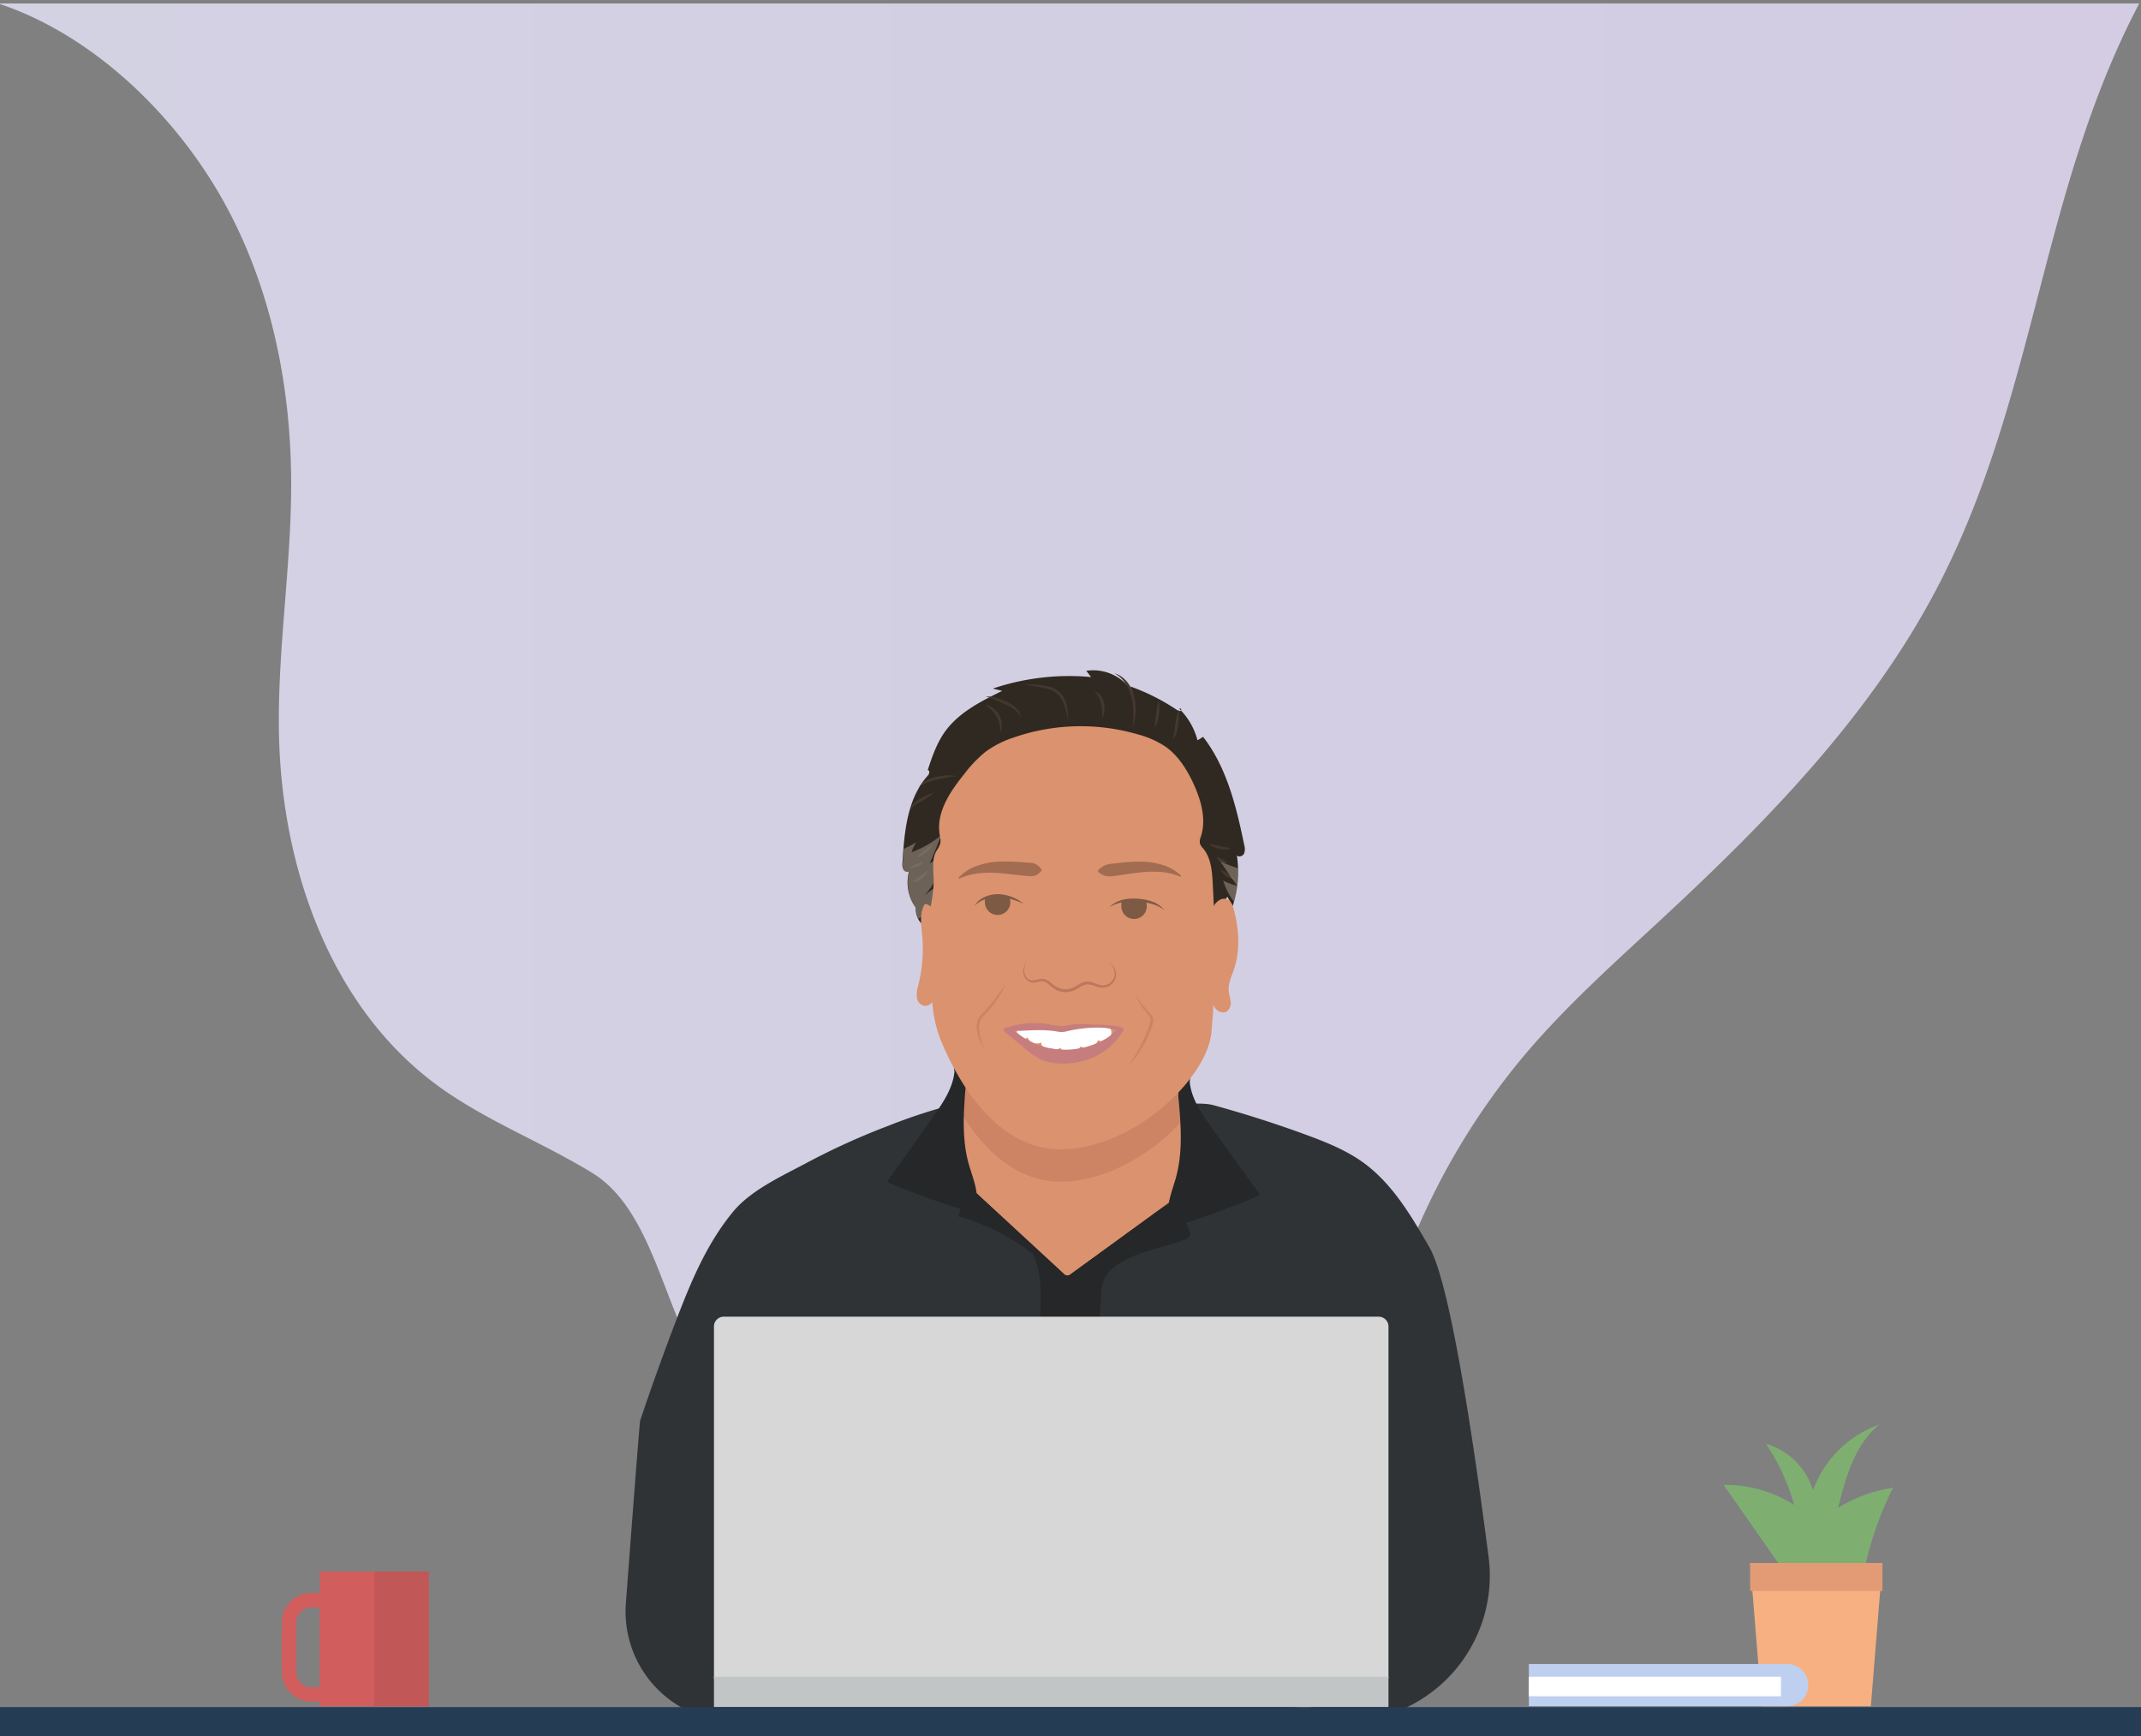 <svg xmlns="http://www.w3.org/2000/svg" xmlns:xlink="http://www.w3.org/1999/xlink" viewBox="0 0 740 600"><rect x="0" y="0" width="740" height="600" fill="#808080" stroke="none"/><defs><style>.cls-1{fill:url(#linear-gradient);}.cls-2{fill:#303335;}.cls-3{fill:#252728;}.cls-4{fill:#db926e;}.cls-5{fill:#cc8464;}.cls-6{fill:#302921;}.cls-7{fill:#ba785d;}.cls-8{fill:#7c5a43;}.cls-9{opacity:0.5;}.cls-10{opacity:0.3;}.cls-11{fill:#18130d;}.cls-12{fill:#fff;}.cls-13{fill:#c67d7d;}.cls-14{fill:#44382e;}.cls-15{opacity:0.4;}.cls-16{fill:#c9b7a7;}.cls-17{fill:#db947d;}.cls-18{fill:#d69a72;}.cls-19{fill:#d7d7d7;}.cls-20{fill:#c2c5c6;}.cls-21{fill:#7eaf71;}.cls-22{fill:#f7b081;}.cls-23{fill:#e29b74;}.cls-24{fill:#d15d5d;}.cls-25{fill:#c15757;}.cls-26{fill:#bfcff0;}.cls-27{fill:#253c55;}</style><linearGradient id="linear-gradient" x1="-0.61" y1="265.17" x2="739.39" y2="265.17" gradientUnits="userSpaceOnUse"><stop offset="0" stop-color="#d3d2e3"/><stop offset="1" stop-color="#d3cce3"/></linearGradient></defs><title>Artboard 1 copy 13</title><g id="Layer_1" data-name="Layer 1"><path class="cls-1" d="M470.23,529.14a243,243,0,0,1,57-164.85c14.43-17,31.12-31.86,47.45-47,37.2-34.53,73.35-71.62,96.28-116.9C704,135.16,705.4,65.93,739.39,1.2H-.61C31.78,11.86,60.24,39.29,76.93,69s23.7,64.27,23.71,98.37c0,28.76-4.77,57.4-4.22,86.16.87,46,17.57,94.18,54.59,121.49,16.57,12.21,36.15,19.6,53.69,30.36,20.66,12.68,24.49,46,37.52,66.48"/><path class="cls-2" d="M464.5,595a50.45,50.45,0,0,0,50-57c-5.57-42.81-13.44-94.71-20.43-106.87-6.27-10.88-12.83-22.09-23-29.42-5.79-4.16-12.48-6.85-19.16-9.33Q436,386.52,419.55,382c-4.22-1.15-10.22-.18-14.61-.25l-15.59-.28-32.14-.56c-8.07-.14-16.93-1.71-24.79.08a191.27,191.27,0,0,0-25.12,8,246.23,246.23,0,0,0-28.65,13c-8.48,4.54-19.13,9.34-25.3,16.84-9,10.89-14.47,24-19.48,37.06Q227.2,473.29,221.25,491c-.17.51-2.76,34.22-4.93,63.13a38.06,38.06,0,0,0,38,40.92Z"/><path class="cls-3" d="M349.76,424.89c4.79,2.88,7.72,8.19,9,13.64s1,11.11.72,16.7l-1.18,25.63,17.29,1.58c.58.05,1.27.05,1.59-.42a1.64,1.64,0,0,0,.21-.9c.22-6.52.45-13.05.39-19.57,0-5.11-.28-10.32-2-15.13-2-5.6-6-10.34-10.6-14.13s-9.82-6.73-15-9.64"/><path class="cls-3" d="M364.39,480.13q.48-15.27,1.73-30.51a20.45,20.45,0,0,1,.75-4.62,14.9,14.9,0,0,1,3.06-5.07c4.3-4.95,10.22-8.11,15.67-11.73,6.88-4.55,13.27-10,20.95-13l4.42,9.72a3.06,3.06,0,0,1,.41,1.7c-.16,1-1.27,1.6-2.25,2-8.2,3.06-17.53,4-24.26,9.56a11.51,11.51,0,0,0-3.07,3.63,16.14,16.14,0,0,0-1.25,6.25c-.63,10.08-1.26,20.19-.36,30.24Z"/><path class="cls-3" d="M366.47,441.48c-9.59-12.07-20.88-24.05-31.34-35.37-2.08,4.53-2.54,9.5-3.86,14.3a74.09,74.09,0,0,1,34.42,20.92"/><path class="cls-4" d="M330.85,371.65a181.34,181.34,0,0,0,1.24,31.94,11.48,11.48,0,0,0,1.08,4.13,11.81,11.81,0,0,0,2.51,2.87l31.93,29.48a2,2,0,0,0,1.39.72,1.93,1.93,0,0,0,1-.47l35.1-25.52a5.18,5.18,0,0,0,2.79-4.84c1.26-13.59.46-30,3.35-43.32-24.54-1-46.2.86-70.74-.15"/><path class="cls-4" d="M330.85,371.65a181.34,181.34,0,0,0,1.24,31.94,11.48,11.48,0,0,0,1.08,4.13,11.81,11.81,0,0,0,2.51,2.87l31.93,29.48a2,2,0,0,0,1.39.72,1.93,1.93,0,0,0,1-.47l35.1-25.52a5.18,5.18,0,0,0,2.79-4.84c1.26-13.59.46-30,3.35-43.32-24.54-1-46.2.86-70.74-.15"/><path class="cls-5" d="M411.24,366.64a123.77,123.77,0,0,0-2.22,20.2c-9.15,10.5-23.71,20-39.14,21.43-19.26,1.82-32-13.43-39.24-26.24q0-5.19.21-10.38l9.65-5.16C365,367.5,386.7,365.63,411.24,366.64Z"/><path class="cls-3" d="M411.2,374c.65,5.95,4.27,11.1,7.77,16l16.61,23a272.47,272.47,0,0,1-29.14,10.7,1.79,1.79,0,0,1-1.36.05,1.67,1.67,0,0,1-.65-.9c-2-5.05.55-10.58,2-15.81,2.37-8.53,1.79-17.58,1-26.4a12.34,12.34,0,0,1,.25-5.07,4.15,4.15,0,0,1,3.69-3"/><path class="cls-3" d="M329.89,370.43c-.58,5.79-4.05,10.83-7.41,15.57l-15.93,22.54A266.39,266.39,0,0,0,335,418.68a1.78,1.78,0,0,0,1.32,0,1.61,1.61,0,0,0,.62-.88c1.89-4.92-.62-10.28-2.07-15.34-2.37-8.27-1.89-17.06-1.22-25.64a12.14,12.14,0,0,0-.28-4.92A4.07,4.07,0,0,0,329.7,369"/><path class="cls-4" d="M321.48,321.45c1.31,18.47-1.17,26.86,4.25,39.47s19.37,38.51,44.15,36.18,47.34-25.39,48.8-40.1,2.13-46.24,2.13-46.24L417.28,278l-12.54-25.38-54.89-3.9-14.52,9.68L320,272.9l2,25.15Z"/><path class="cls-6" d="M408.22,245.57c-.18-.2-.37-.39-.56-.58C407.78,244.48,408.56,245.22,408.22,245.57Z"/><path class="cls-6" d="M430,295c-.45.91-1.83,1.39-2.49.62a36.8,36.8,0,0,1,.4,4.44,38.58,38.58,0,0,1-.28,6.08v0a36.83,36.83,0,0,1-1.11,5.49c-.13.51-.29,1-.45,1.53l-1.89-3.26-4.43,7.69-.57-11.92c-.21-4.36-.55-9.06-3.32-12.43a4.67,4.67,0,0,1-1.15-1.76,4.51,4.51,0,0,1,.37-2.38c1.9-5.88.11-12.31-2.43-17.94-2.28-5-5.3-9.91-9.8-13.1a32,32,0,0,0-9.26-4.16,70.73,70.73,0,0,0-43.24,1,35.08,35.08,0,0,0-9.44,4.72,43.27,43.27,0,0,0-7.58,7.83c-4.9,6.06-9.82,13.3-8.55,21,0,.18.07.36.1.54s.05.27.07.4a5.21,5.21,0,0,1,0,2.29,10.85,10.85,0,0,1-1.32,2.46,8.65,8.65,0,0,0-1,3.37,41.61,41.61,0,0,0,.07,5.58c0,.61,0,1.21,0,1.82s-.06,1.42-.12,2.13a57.7,57.7,0,0,1-1.16,7.49c-.38,1.78-.8,3.54-1.23,5.3l-.64.3a7.11,7.11,0,0,1-2.27-2.66,7.21,7.21,0,0,1-.75-3.76,14.68,14.68,0,0,1-2.35-12.49,1.57,1.57,0,0,1-2-.85,4.61,4.61,0,0,1-.26-2.34c.09-1.56.2-3.14.33-4.73.75-9.22,2.39-18.61,8.51-25.33.55-.6.6-2-.14-1.72,1.53-4.67,3.14-9.39,6-13.38,4.77-6.65,12.43-10.49,19.78-14.09l-3.25-.8A82.63,82.63,0,0,1,377.11,234l-1.66-2.16a16,16,0,0,1,16,7.42l-.72-2a73.1,73.1,0,0,1,16,8.07c.45.3,1.06.6,1.49.27l0,0a23.58,23.58,0,0,1,5.68,10.27l1.94-1.2c8.23,10.64,11.48,24.2,14.21,37.37A4.7,4.7,0,0,1,430,295Z"/><path class="cls-4" d="M418.73,343.39a9.5,9.5,0,0,0,1.09,4.82c.91,1.4,2.93,2.23,4.3,1.28a3.63,3.63,0,0,0,1.22-3.36c-.12-1.24-.55-2.44-.66-3.68-.21-2.54,1-5,1.8-7.37,2.24-6.59,1.77-13.85,0-20.59-.4-1.52-1-3.23-2.52-3.75-1.68-.59-3.46.74-4.38,2.26a9.06,9.06,0,0,0-1.34,4.62"/><path class="cls-4" d="M354.88,332.3a6,6,0,0,0-1,4.15,3.39,3.39,0,0,0,2.89,2.82c1.16.07,2.26-.6,3.42-.54,1.68.08,2.87,1.6,4.27,2.54a6.89,6.89,0,0,0,6.48.61c1.65-.7,3.1-2.09,4.9-2.12a12,12,0,0,1,3.5.94,5.71,5.71,0,0,0,2.87.15,4.3,4.3,0,0,0,.67-8.16"/><path class="cls-7" d="M354.88,332.3A7.31,7.31,0,0,0,354,335a5,5,0,0,0,.1,1.4,3.51,3.51,0,0,0,.57,1.24,2.78,2.78,0,0,0,2.21,1.26,25.44,25.44,0,0,0,2.81-.59,3.42,3.42,0,0,1,1.62.19,5.91,5.91,0,0,1,1.38.76c.82.6,1.52,1.27,2.3,1.73a6.45,6.45,0,0,0,5.22.59,12.29,12.29,0,0,0,2.51-1.26,12.35,12.35,0,0,1,1.36-.69,5,5,0,0,1,1.56-.37,4.72,4.72,0,0,1,1.6.19c.5.15,1,.33,1.41.5a7.12,7.12,0,0,0,2.68.59,4,4,0,0,0,2.46-.9,4.21,4.21,0,0,0,1.43-2.27,4.33,4.33,0,0,0-2.32-4.72,4.47,4.47,0,0,1,2.81,4.82,4.8,4.8,0,0,1-1.49,2.67,4.51,4.51,0,0,1-2.86,1.18,6.24,6.24,0,0,1-1.56-.11,11.08,11.08,0,0,1-1.45-.43,6.39,6.39,0,0,0-2.64-.57,5.89,5.89,0,0,0-2.5,1,12.55,12.55,0,0,1-2.69,1.36,7.37,7.37,0,0,1-6-.74c-.89-.56-1.58-1.27-2.33-1.83a3.47,3.47,0,0,0-2.39-.88,9.53,9.53,0,0,0-1.37.28,5.12,5.12,0,0,1-1.54.19,3.11,3.11,0,0,1-1.52-.52,3.75,3.75,0,0,1-1.08-1.13,4.14,4.14,0,0,1-.54-1.43,4.5,4.5,0,0,1,0-1.51A6.92,6.92,0,0,1,354.88,332.3Z"/><path class="cls-8" d="M353.79,312.32a38,38,0,0,0-4.32-1.57,17.27,17.27,0,0,0-4.43-.7,11.79,11.79,0,0,0-2.21.15,12.28,12.28,0,0,0-2.15.53,10.55,10.55,0,0,0-3.86,2.33,7.93,7.93,0,0,1,3.56-3.06,10.75,10.75,0,0,1,2.29-.74,11.25,11.25,0,0,1,2.39-.22,13.46,13.46,0,0,1,2.38.28,13.93,13.93,0,0,1,2.28.69A16,16,0,0,1,353.79,312.32Z"/><path class="cls-8" d="M402.41,314.54a12.15,12.15,0,0,0-4.46-2.19,23.87,23.87,0,0,0-4.92-.74c-.83-.06-1.67-.09-2.49-.07a15.41,15.41,0,0,0-2.45.24,15.76,15.76,0,0,0-4.69,1.74,10.8,10.8,0,0,1,4.5-2.5,12.17,12.17,0,0,1,2.6-.43,24.85,24.85,0,0,1,2.59,0c.86.07,1.73.16,2.58.31a17.09,17.09,0,0,1,2.52.69A9.28,9.28,0,0,1,402.41,314.54Z"/><path class="cls-8" d="M349.12,311a4.39,4.39,0,1,1-8.7.93,5,5,0,0,1,.08-1.59,11.41,11.41,0,0,1,4.55-.83,14.71,14.71,0,0,1,3.9.62A6.09,6.09,0,0,1,349.12,311Z"/><path class="cls-8" d="M396.29,312.39a4.39,4.39,0,1,1-8.7.93,5,5,0,0,1,.15-1.85,12.44,12.44,0,0,1,1.5-.3,19.15,19.15,0,0,1,3.47-.08,24.77,24.77,0,0,1,3.4.39A6.37,6.37,0,0,1,396.29,312.39Z"/><g class="cls-9"><path class="cls-7" d="M347.6,340.06a33.56,33.56,0,0,1-3.19,5.74c-.61.91-1.28,1.78-2,2.63s-1.44,1.68-2.18,2.47a6.15,6.15,0,0,0-1.63,2.5,7.82,7.82,0,0,0-.1,3.06,19.36,19.36,0,0,0,1.86,6.14,14.5,14.5,0,0,1-2.63-6,7.87,7.87,0,0,1,0-3.42,5,5,0,0,1,.74-1.63,12.82,12.82,0,0,1,1.07-1.32,63.45,63.45,0,0,0,4.25-4.88C345.12,343.64,346.38,341.87,347.6,340.06Z"/></g><g class="cls-9"><path class="cls-7" d="M392.25,343.68a52.58,52.58,0,0,0,4.41,5.63c.39.44.82.84,1.22,1.36a3.93,3.93,0,0,1,.52.87,2.86,2.86,0,0,1,.23,1,5.79,5.79,0,0,1-.37,1.91c-.19.58-.39,1.15-.6,1.72-.44,1.13-.93,2.24-1.46,3.33s-1.12,2.15-1.77,3.17a33.11,33.11,0,0,1-4.43,5.7,67.45,67.45,0,0,0,3.75-6.1c.56-1.05,1.1-2.1,1.59-3.18s1-2.17,1.37-3.28c.22-.55.42-1.11.61-1.67a4.87,4.87,0,0,0,.35-1.59,2.18,2.18,0,0,0-.5-1.39c-.32-.45-.74-.9-1.11-1.38A29.54,29.54,0,0,1,392.25,343.68Z"/></g><g class="cls-10"><path class="cls-11" d="M360,300.82a4.74,4.74,0,0,1-1.91,1.65,4,4,0,0,1-1.91.36c-1.25-.09-2.49-.19-3.71-.33-2.44-.26-4.81-.57-7.15-.73a36.77,36.77,0,0,0-7,.06,21.94,21.94,0,0,0-6.85,1.87l-.21-.27a15.26,15.26,0,0,1,6.43-4.18,26.62,26.62,0,0,1,7.62-1.45,64.32,64.32,0,0,1,7.51.17c1.22.07,2.43.18,3.62.24a4.08,4.08,0,0,1,1.75.56,5.45,5.45,0,0,1,.88.66c.14.14.29.28.44.46l.22.27c.08.11.15.2.23.33Z"/></g><g class="cls-10"><path class="cls-11" d="M379.52,300.88a5.4,5.4,0,0,1,.87-.86,5.73,5.73,0,0,1,.86-.59,6.2,6.2,0,0,1,1.73-.71,15.41,15.41,0,0,1,1.79-.25l1.81-.2a63.14,63.14,0,0,1,7.49-.47,26.49,26.49,0,0,1,7.64,1.1,15.23,15.23,0,0,1,6.59,3.88l-.19.28a21.4,21.4,0,0,0-6.9-1.69,37,37,0,0,0-7,.13c-2.34.25-4.71.61-7.13,1l-1.84.23a12.73,12.73,0,0,1-1.86.16,5.82,5.82,0,0,1-1.93-.39,5.24,5.24,0,0,1-1.94-1.25Z"/></g><path class="cls-12" d="M351.66,355c-.26,1.2-.33,2.61.53,3.49a2.2,2.2,0,0,0,2.95.06,3.5,3.5,0,0,0,4.72,1.74,1.67,1.67,0,0,0,.91,1.56,4.88,4.88,0,0,0,1.84.49l1.95.26c.7.09,1.59.08,1.88-.56a1.62,1.62,0,0,0,1.23,1,5.18,5.18,0,0,0,1.62,0l2.19-.28c.8-.11,1.76-.33,2-1.1a4.33,4.33,0,0,0,6.07-2.17,3.06,3.06,0,0,0,4.22-4.09,1.19,1.19,0,0,0-.43-.51,1.44,1.44,0,0,0-.62-.18c-5.42-.71-10.91.2-16.38.42a131.26,131.26,0,0,1-14.83-.52"/><path class="cls-13" d="M346.76,355.6a29.76,29.76,0,0,1,16.09-1.53,19.82,19.82,0,0,0,4.45.58,31.75,31.75,0,0,0,3.22-.52,26.2,26.2,0,0,1,5.24-.12c4.82.23,13.36.25,12.54,2-2.9.3-4-.57-6.9-.8a44.39,44.39,0,0,0-12.62,1.21,9.68,9.68,0,0,1-1.67.27,9.83,9.83,0,0,1-1.88-.2c-6-1-12.14,0-18.16-.1"/><path class="cls-13" d="M347.18,356.44l-.06.05,6.36,5.19a31.17,31.17,0,0,0,6.07,4.42,15.78,15.78,0,0,0,4.54,1.27,25.68,25.68,0,0,0,14.31-2.18,22,22,0,0,0,10-9.39A2.45,2.45,0,0,0,386,356a13.48,13.48,0,0,0-1.89,1.64,16.48,16.48,0,0,1-3.45,2.17c-9.12,4.65-20.35,3.83-28.2-2.13a9.08,9.08,0,0,0-2.44-1.54A3,3,0,0,0,347.18,356.44Z"/><path class="cls-14" d="M369.16,248.81a36.17,36.17,0,0,0-1.37-5.4,10.57,10.57,0,0,0-1.27-2.37,6.58,6.58,0,0,0-1.87-1.81,9,9,0,0,0-2.43-1.07c-.87-.27-1.78-.45-2.69-.64a53.28,53.28,0,0,0-5.55-.74,22.89,22.89,0,0,1,5.67,0,23.32,23.32,0,0,1,2.83.5,9.77,9.77,0,0,1,2.72,1.14,7.47,7.47,0,0,1,2.11,2.12,9.86,9.86,0,0,1,1.22,2.66A19,19,0,0,1,369.16,248.81Z"/><path class="cls-14" d="M322.25,292a6.86,6.86,0,0,1-1,1.49,12.2,12.2,0,0,1-1.26,1.23,10.3,10.3,0,0,1-1.45,1,6.64,6.64,0,0,1-1.65.67,10,10,0,0,1,1.18-1.31c.42-.4.84-.77,1.28-1.13s.89-.71,1.36-1A11.93,11.93,0,0,1,322.25,292Z"/><path class="cls-14" d="M319.3,298a5.24,5.24,0,0,1-1,.88,8.1,8.1,0,0,1-1.12.61,7.18,7.18,0,0,1-1.21.41,4.85,4.85,0,0,1-1.33.15,4.38,4.38,0,0,1,1-.88,7.16,7.16,0,0,1,1.12-.61,7.29,7.29,0,0,1,1.22-.41A4.76,4.76,0,0,1,319.3,298Z"/><path class="cls-14" d="M320.62,300.91a4.59,4.59,0,0,1-.8,1.61,6.26,6.26,0,0,1-1.3,1.27,6,6,0,0,1-1.61.83,4.5,4.5,0,0,1-1.79.25c.5-.36,1-.66,1.45-1s.92-.61,1.36-.93.88-.65,1.32-1S320.12,301.27,320.62,300.91Z"/><path class="cls-14" d="M422,300.62a10.07,10.07,0,0,1,1.39.72c.44.25.85.52,1.26.8s.81.57,1.21.88a9.38,9.38,0,0,1,1.17,1,4.85,4.85,0,0,1-1.56-.35A7.37,7.37,0,0,1,424,303a7.27,7.27,0,0,1-1.19-1A4.92,4.92,0,0,1,422,300.62Z"/><path class="cls-14" d="M420.59,296.07a8.81,8.81,0,0,1,1,.47l.86.46.84.47c.29.17.59.35.92.58a2.1,2.1,0,0,1-1.15.18,3,3,0,0,1-2-1.09A2.07,2.07,0,0,1,420.59,296.07Z"/><path class="cls-14" d="M417.9,291.64c.67.11,1.31.26,1.93.4l1.87.4,1.88.36c.63.12,1.27.23,1.94.4a6.23,6.23,0,0,1-2,.39,8.57,8.57,0,0,1-2-.16,8.44,8.44,0,0,1-1.93-.65A6.11,6.11,0,0,1,417.9,291.64Z"/><path class="cls-14" d="M391.52,251.54a28.84,28.84,0,0,0,.19-5.33c0-.89-.08-1.77-.19-2.64a18.57,18.57,0,0,0-.46-2.58,14,14,0,0,0-.8-2.47,12.59,12.59,0,0,0-1.24-2.28,11.14,11.14,0,0,0-3.83-3.54,8.06,8.06,0,0,1,2.46,1.17,10.33,10.33,0,0,1,2,1.9,12.26,12.26,0,0,1,1.47,2.36,13.79,13.79,0,0,1,.91,2.62,19.37,19.37,0,0,1,.45,5.46c0,.91-.13,1.81-.26,2.71A11.81,11.81,0,0,1,391.52,251.54Z"/><path class="cls-14" d="M381,248.26c-.06-.89-.06-1.76-.11-2.61a14.38,14.38,0,0,0-.3-2.47,8.62,8.62,0,0,0-.83-2.29,7.41,7.41,0,0,0-1.53-2,4.36,4.36,0,0,1,2.2,1.57,6.25,6.25,0,0,1,1.15,2.51,8.24,8.24,0,0,1,.1,2.71A9.54,9.54,0,0,1,381,248.26Z"/><path class="cls-14" d="M345.79,253.21a13.44,13.44,0,0,0-.33-2.94,10.19,10.19,0,0,0-2.75-4.91,13.75,13.75,0,0,0-2.33-1.83,6.49,6.49,0,0,1,2.84,1.23,7.45,7.45,0,0,1,3,5.39A6.35,6.35,0,0,1,345.79,253.21Z"/><path class="cls-14" d="M352.77,248.06a6.33,6.33,0,0,0-2.14-2.83,17.22,17.22,0,0,0-3.12-1.76c-1.11-.53-2.21-1.05-3.33-1.52a30.42,30.42,0,0,0-3.48-1.22,11.06,11.06,0,0,1,3.74.48,21.46,21.46,0,0,1,3.5,1.35,11.09,11.09,0,0,1,3.21,2.09,5.89,5.89,0,0,1,1.15,1.56A4,4,0,0,1,352.77,248.06Z"/><path class="cls-14" d="M399.26,251.36a22.83,22.83,0,0,1,.09-2.36c.06-.78.15-1.54.24-2.31s.21-1.53.34-2.3a22.33,22.33,0,0,1,.51-2.31,10.65,10.65,0,0,1,.28,2.37,15.68,15.68,0,0,1-.12,2.37,18.33,18.33,0,0,1-.47,2.32A10.77,10.77,0,0,1,399.26,251.36Z"/><path class="cls-14" d="M405.27,255.49a7.69,7.69,0,0,0,.64-2.49c.1-.85.17-1.74.3-2.61s.29-1.75.49-2.61a16.84,16.84,0,0,1,.77-2.57,18.45,18.45,0,0,1,0,2.68q-.08,1.32-.27,2.64a19.4,19.4,0,0,1-.52,2.63A4.52,4.52,0,0,1,405.27,255.49Z"/><path class="cls-14" d="M330.5,268.33a15.73,15.73,0,0,0-3.35.47c-1.11.24-2.22.44-3.32.68a23.25,23.25,0,0,0-3.19.91,12.82,12.82,0,0,0-2.95,1.59,7.13,7.13,0,0,1,2.62-2.31,12.83,12.83,0,0,1,3.31-1.18A26.76,26.76,0,0,1,327,268,8,8,0,0,1,330.5,268.33Z"/><path class="cls-14" d="M322.78,273.91a17.81,17.81,0,0,1-2,1.61c-.71.48-1.43.94-2.17,1.36s-1.48.78-2.15,1.23a4.45,4.45,0,0,0-1.65,1.76,2.63,2.63,0,0,1,.32-1.3,4.64,4.64,0,0,1,.83-1.08,11.2,11.2,0,0,1,2.15-1.49c.74-.42,1.5-.81,2.27-1.17A17.52,17.52,0,0,1,322.78,273.91Z"/><g class="cls-15"><path class="cls-16" d="M325,289.45c-1.12,3-2.35,6-3.66,8.9l1.41-.78a41.61,41.61,0,0,0,.07,5.58c0,.61,0,1.21,0,1.82a23.66,23.66,0,0,1-3.4,4.61,34.4,34.4,0,0,1,3.28-2.48,57.7,57.7,0,0,1-1.16,7.49,31.65,31.65,0,0,1-4.14,2.94,7.21,7.21,0,0,1-.75-3.76,14.68,14.68,0,0,1-2.35-12.49,1.57,1.57,0,0,1-2-.85,4.61,4.61,0,0,1-.26-2.34c.09-1.56.2-3.14.33-4.73a40.84,40.84,0,0,0,4.36-2.25,10.4,10.4,0,0,0-1.62,3.43,37.18,37.18,0,0,0,9.77-5.49l.31-.24Z"/></g><g class="cls-15"><path class="cls-16" d="M422.79,304.36a26.11,26.11,0,0,0,4.84,1.81,36.83,36.83,0,0,1-1.11,5.49A22.65,22.65,0,0,1,422.79,304.36Z"/></g><g class="cls-15"><path class="cls-16" d="M421.81,297.7a38.27,38.27,0,0,0,6.1,2.36,38.58,38.58,0,0,1-.28,6.08Q424.59,302,421.81,297.7Z"/></g><g class="cls-9"><path class="cls-17" d="M346.61,286c1.39-.06,2.78-.06,4.17,0s2.78.09,4.17.16,2.77.2,4.15.35a6.77,6.77,0,0,1,2.07.43,2.32,2.32,0,0,1,.83.66,1.5,1.5,0,0,1,.35,1,1.85,1.85,0,0,0-1.25-1.48,6.78,6.78,0,0,0-2-.32c-1.38-.1-2.77-.2-4.15-.28s-2.77-.16-4.16-.23Z"/></g><path class="cls-4" d="M322.38,313.89a6.92,6.92,0,0,0-1.86-1.3,1,1,0,0,0-.78-.11,1,1,0,0,0-.43.52c-1.61,3.41-.81,7.39-.49,11.15a51.5,51.5,0,0,1-1.45,16.44,10.24,10.24,0,0,0-.43,4.38,3.18,3.18,0,0,0,3,2.72,3.78,3.78,0,0,0,2.17-1.14,10.06,10.06,0,0,0,3-5.2"/><path class="cls-18" d="M454.76,589.69c-1.23.31-2.46.55-3.68.83s-2.44.54-3.65.85-2.41.59-3.6.94c-.6.18-1.2.32-1.8.5l-1.78.53c-2.36.75-4.7,1.55-7,2.46l-1.23.5a4.2,4.2,0,0,1,.37-.49,5.32,5.32,0,0,1-1.79-.34c.67-.37,1.36-.72,2.06-1.05a47.25,47.25,0,0,1,7.13-2.64c1.23-.32,2.44-.68,3.69-.91.62-.12,1.23-.27,1.86-.37l1.87-.29c.63-.1,1.25-.17,1.88-.23l1.89-.18C452.24,589.73,453.5,589.69,454.76,589.69Z"/><path class="cls-19" d="M250.15,455.07H476.52a3.38,3.38,0,0,1,3.38,3.38V580.18a0,0,0,0,1,0,0H246.77a0,0,0,0,1,0,0V458.45A3.38,3.38,0,0,1,250.15,455.07Z"/><rect class="cls-20" x="246.77" y="579.5" width="233.13" height="10.5"/><path class="cls-21" d="M615.51,541.49l-19.76-28.27a44,44,0,0,1,24.4,6.93A74.31,74.31,0,0,0,610.37,499a24.05,24.05,0,0,1,16.28,16.08,37.78,37.78,0,0,1,23-22.76c-8.55,6.81-11.69,18.19-14.34,28.79a50.73,50.73,0,0,1,19-6.93,117,117,0,0,0-11.2,35.56"/><polygon class="cls-22" points="604.91 540.22 650.63 540.22 646.63 589.69 608.91 589.69 604.91 540.22"/><rect class="cls-23" x="604.91" y="540.22" width="45.72" height="9.66"/><rect class="cls-24" x="110.53" y="543.14" width="37.67" height="46.58"/><rect class="cls-25" x="129.36" y="543.14" width="18.84" height="46.58"/><path class="cls-24" d="M110.53,555.55v27.61h-2.86a5.27,5.27,0,0,1-5.27-5.27V560.82a5.27,5.27,0,0,1,5.27-5.27h2.86m5-5h-7.86A10.29,10.29,0,0,0,97.4,560.82v17.07a10.29,10.29,0,0,0,10.27,10.27h7.86V550.55Z"/><path class="cls-26" d="M528.42,575.1h89.3a7.29,7.29,0,0,1,7.29,7.29v0a7.29,7.29,0,0,1-7.29,7.29h-89.3a0,0,0,0,1,0,0V575.1A0,0,0,0,1,528.42,575.1Z"/><rect class="cls-12" x="528.42" y="579.5" width="87.13" height="6.76"/></g><g id="Layer_2" data-name="Layer 2"><rect class="cls-27" y="590" width="741.1" height="10"/></g></svg>